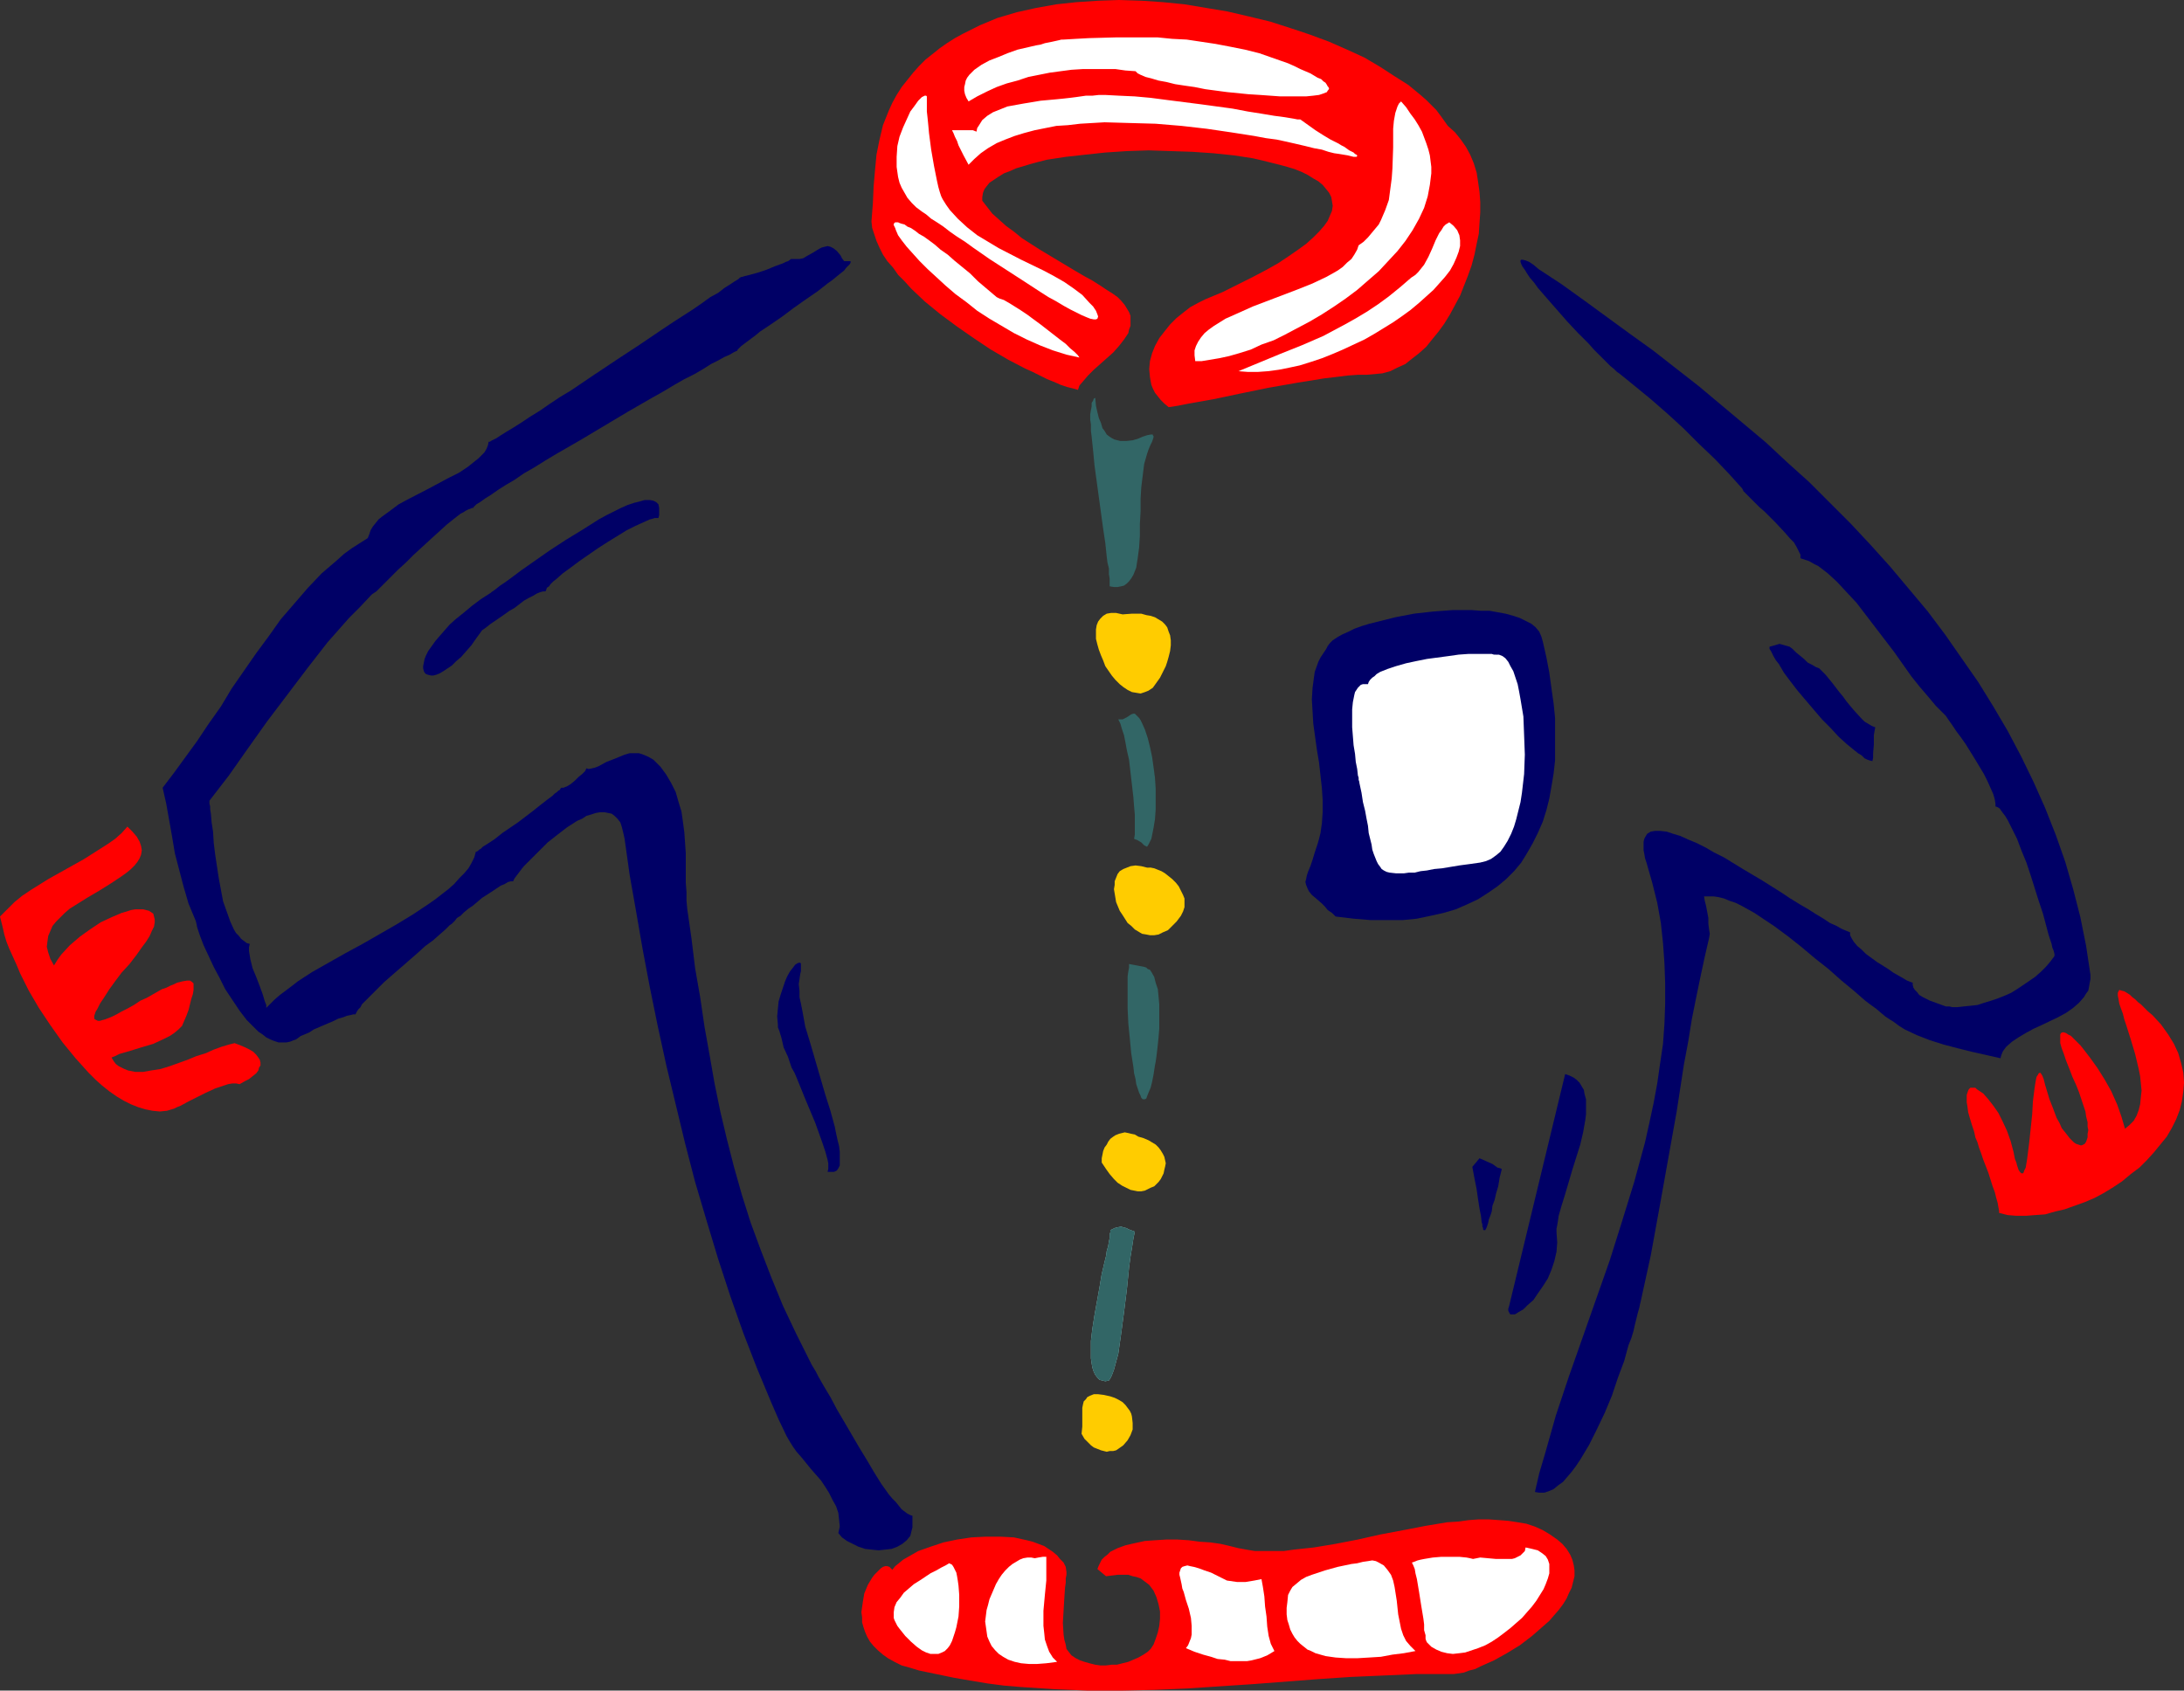 <?xml version="1.0" encoding="UTF-8" standalone="no"?>
<svg
   version="1.0"
   width="129.766mm"
   height="100.467mm"
   id="svg33"
   sodipodi:docname="Jacket 03.wmf"
   xmlns:inkscape="http://www.inkscape.org/namespaces/inkscape"
   xmlns:sodipodi="http://sodipodi.sourceforge.net/DTD/sodipodi-0.dtd"
   xmlns="http://www.w3.org/2000/svg"
   xmlns:svg="http://www.w3.org/2000/svg">
  <rect width="100%" height="100%" fill="#333333" stroke="none"/>
  <sodipodi:namedview
     id="namedview33"
     pagecolor="#ffffff"
     bordercolor="#000000"
     borderopacity="0.25"
     inkscape:showpageshadow="2"
     inkscape:pageopacity="0.0"
     inkscape:pagecheckerboard="0"
     inkscape:deskcolor="#d1d1d1"
     inkscape:document-units="mm" />
  <defs
     id="defs1">
    <pattern
       id="WMFhbasepattern"
       patternUnits="userSpaceOnUse"
       width="6"
       height="6"
       x="0"
       y="0" />
  </defs>
  <path
     style="fill:#ff0000;fill-opacity:1;fill-rule:evenodd;stroke:none"
     d="m 239.976,370.994 -0.485,-0.646 -0.162,-0.969 -0.323,-1.131 -0.162,-1.131 -0.162,-2.585 0.162,-2.747 0.162,-2.747 0.162,-2.424 0.162,-1.131 v -0.969 l 0.162,-0.808 v -0.646 l -0.162,-1.131 -0.485,-0.97 -0.808,-0.808 -0.646,-0.808 -0.97,-0.808 -0.97,-0.646 -0.97,-0.646 -1.293,-0.485 -1.293,-0.485 -1.293,-0.323 -1.454,-0.323 -1.454,-0.323 -3.07,-0.162 h -3.232 l -3.232,0.162 -3.232,0.485 -3.07,0.646 -2.909,0.969 -2.747,0.97 -1.131,0.646 -1.131,0.646 -1.131,0.646 -0.97,0.808 -0.808,0.646 -0.646,0.808 -0.323,-0.323 -0.323,-0.323 -0.485,-0.162 h -0.485 l -0.485,0.162 -0.485,0.323 -0.485,0.485 -0.485,0.485 -0.485,0.485 -0.485,0.646 -0.97,1.616 -0.808,1.939 -0.323,1.939 -0.162,1.131 -0.162,1.131 0.162,1.131 v 1.131 l 0.323,1.131 0.323,0.969 0.485,1.131 0.646,1.131 0.808,0.97 0.97,0.97 1.131,0.969 1.131,0.808 1.454,0.808 1.616,0.808 1.778,0.485 2.101,0.646 3.878,0.808 3.878,0.808 3.717,0.646 3.878,0.646 3.717,0.485 3.878,0.323 7.434,0.485 7.595,0.323 h 7.434 l 7.434,-0.162 7.434,-0.323 14.706,-0.97 14.706,-1.131 7.272,-0.485 7.434,-0.323 7.272,-0.323 h 7.434 0.97 l 1.131,-0.162 1.131,-0.162 1.293,-0.485 1.293,-0.323 1.293,-0.646 2.909,-1.293 2.909,-1.616 2.909,-1.777 2.747,-2.101 2.586,-2.262 1.293,-1.131 0.97,-1.131 1.131,-1.293 0.97,-1.293 0.808,-1.293 0.485,-1.131 0.646,-1.293 0.323,-1.293 0.323,-1.293 v -1.293 l -0.162,-1.131 -0.323,-1.293 -0.485,-1.131 -0.808,-1.293 -0.97,-1.131 -1.131,-0.969 -1.616,-1.131 -1.616,-0.97 -1.778,-0.808 -1.939,-0.646 -1.939,-0.323 -2.101,-0.323 -2.101,-0.162 -2.262,-0.162 h -2.262 l -2.262,0.162 -2.262,0.323 -2.586,0.162 -4.848,0.808 -5.01,0.97 -5.171,0.97 -5.01,1.131 -5.01,0.969 -4.848,0.808 -4.525,0.485 -2.262,0.323 h -2.262 -2.101 -2.101 l -1.939,-0.323 -1.778,-0.323 -1.939,-0.485 -2.101,-0.485 -2.262,-0.323 -2.424,-0.162 -2.424,-0.323 -2.586,-0.162 h -2.424 l -2.586,0.162 -2.262,0.162 -2.262,0.485 -2.101,0.485 -1.778,0.646 -1.616,0.808 -0.646,0.646 -0.646,0.485 -0.646,0.646 -0.323,0.646 -0.323,0.646 -0.323,0.808 1.939,1.616 1.293,-0.162 1.293,-0.162 h 1.293 1.131 l 0.97,0.323 0.808,0.162 0.97,0.323 0.646,0.485 0.646,0.485 0.646,0.485 0.97,1.293 0.646,1.454 0.485,1.616 0.323,1.616 v 1.616 l -0.162,1.616 -0.323,1.454 -0.485,1.454 -0.485,1.293 -0.646,0.969 -0.646,0.646 -0.97,0.646 -1.131,0.646 -1.131,0.485 -1.131,0.485 -1.293,0.323 -1.293,0.323 h -1.131 l -1.293,0.162 h -1.293 l -1.131,-0.162 -1.293,-0.323 -1.131,-0.323 -0.97,-0.323 -0.97,-0.485 -0.97,-0.646 z"
     id="path1" />
  <path
     style="fill:#ff0000;fill-opacity:1;fill-rule:evenodd;stroke:none"
     d="m 31.512,224.762 -1.454,0.97 -1.454,0.808 -1.293,0.646 -1.131,0.646 -0.97,0.485 -0.808,0.323 -0.808,0.323 -0.646,0.162 -0.485,0.162 h -0.485 l -0.323,-0.162 -0.323,-0.162 -0.162,-0.162 v -0.323 -0.323 l 0.162,-0.485 0.162,-0.485 0.323,-0.485 0.646,-1.293 0.97,-1.454 1.131,-1.777 1.293,-1.777 1.454,-1.939 1.778,-1.939 1.616,-2.101 1.131,-1.616 0.97,-1.293 0.808,-1.293 0.485,-1.131 0.485,-0.97 0.162,-0.97 v -0.646 l -0.162,-0.646 -0.162,-0.646 -0.485,-0.323 -0.485,-0.323 -0.646,-0.162 -0.646,-0.162 h -0.808 -0.97 l -0.97,0.162 -0.97,0.323 -1.131,0.323 -2.262,0.969 -2.424,1.131 -2.424,1.616 -2.262,1.616 -2.262,1.939 -1.939,2.101 -0.808,1.131 -0.808,1.293 -0.808,-1.454 -0.485,-1.454 -0.323,-1.293 0.162,-1.293 0.162,-1.131 0.485,-1.131 0.485,-1.131 0.808,-0.97 0.97,-0.97 0.97,-0.969 1.131,-0.97 1.293,-0.808 2.586,-1.616 2.747,-1.616 2.586,-1.616 2.424,-1.616 1.131,-0.808 0.97,-0.808 0.808,-0.808 0.646,-0.808 0.485,-0.808 0.323,-0.808 0.162,-0.97 -0.162,-0.969 -0.323,-0.97 -0.646,-1.131 -0.97,-1.131 -1.131,-1.131 -1.293,1.454 -1.454,1.293 -1.616,1.131 -1.778,1.131 -1.778,1.131 -1.778,1.131 -4.04,2.262 -4.04,2.262 -3.878,2.424 -1.939,1.293 -1.778,1.454 -1.616,1.616 L 0,205.857 l 0.323,1.293 0.323,1.293 0.323,1.454 0.485,1.616 0.646,1.616 0.808,1.777 0.808,1.777 0.808,1.939 1.939,3.878 2.262,3.878 2.586,3.878 2.747,3.878 2.909,3.555 1.454,1.616 1.454,1.616 1.616,1.616 1.454,1.293 1.616,1.293 1.616,1.131 1.616,0.97 1.616,0.808 1.616,0.646 1.616,0.485 1.616,0.323 1.616,0.162 1.616,-0.162 1.616,-0.485 0.646,-0.323 0.808,-0.323 1.778,-0.97 1.939,-0.969 1.939,-0.97 2.101,-0.97 1.939,-0.646 0.97,-0.323 0.97,-0.162 h 0.808 l 0.808,0.162 1.131,-0.646 0.97,-0.485 0.808,-0.646 0.808,-0.646 0.485,-0.646 0.162,-0.646 0.323,-0.485 v -0.646 l -0.162,-0.646 -0.323,-0.485 -0.485,-0.646 -0.646,-0.646 -0.808,-0.485 -0.97,-0.485 -1.131,-0.485 -1.293,-0.485 -1.293,0.323 -1.616,0.485 -1.778,0.646 -1.778,0.808 -2.101,0.646 -1.939,0.808 -4.04,1.454 -2.101,0.646 -2.101,0.323 -1.778,0.323 h -1.778 l -1.616,-0.323 -0.808,-0.323 -0.646,-0.323 -0.646,-0.323 -0.646,-0.485 -0.485,-0.646 -0.485,-0.808 0.808,-0.323 0.97,-0.485 1.131,-0.323 1.131,-0.323 2.586,-0.808 2.747,-0.808 2.424,-1.131 1.293,-0.646 0.97,-0.646 0.97,-0.808 0.808,-0.808 0.485,-1.131 0.485,-1.131 0.485,-1.293 0.323,-1.293 0.323,-1.293 0.323,-0.97 0.162,-0.969 v -0.808 -0.646 l -0.323,-0.323 -0.485,-0.323 h -0.646 l -0.97,0.162 -0.646,0.162 -0.646,0.162 -0.646,0.323 -0.808,0.323 -0.97,0.485 -0.97,0.323 -1.131,0.646 -1.131,0.646 -1.131,0.646 z"
     id="path2" />
  <path
     style="fill:#000066;fill-opacity:1;fill-rule:evenodd;stroke:none"
     d="m 108.272,141.547 0.485,-0.323 0.646,-0.485 0.808,-0.646 0.97,-0.646 2.101,-1.454 1.131,-0.808 1.131,-0.646 2.101,-1.616 1.131,-0.646 0.97,-0.485 0.808,-0.485 0.808,-0.323 0.646,-0.162 h 0.485 l 0.162,-0.323 0.162,-0.485 0.485,-0.323 0.323,-0.485 0.646,-0.646 0.646,-0.485 1.454,-1.293 1.778,-1.293 1.939,-1.454 4.202,-2.908 2.262,-1.454 2.101,-1.293 2.101,-1.293 1.939,-0.97 1.778,-0.808 1.454,-0.646 0.646,-0.162 0.485,-0.162 h 0.485 0.323 l 0.162,-0.646 v -0.646 -0.97 l -0.162,-0.808 -0.485,-0.485 -0.646,-0.323 -0.808,-0.162 h -1.131 l -1.131,0.323 -1.293,0.323 -1.454,0.485 -1.454,0.646 -1.616,0.808 -1.616,0.808 -1.778,0.97 -3.555,2.262 -3.717,2.262 -3.717,2.424 -3.232,2.262 -1.616,1.131 -1.616,1.131 -1.293,0.97 -1.293,0.969 -1.131,0.808 -0.97,0.646 -0.808,0.646 -0.646,0.485 -0.485,0.323 -0.162,0.162 -2.262,1.454 -1.939,1.454 -1.939,1.616 -1.616,1.293 -1.454,1.293 -1.131,1.293 -1.131,1.293 -0.97,1.131 -0.808,1.131 -0.808,1.131 -0.485,0.97 -0.323,0.808 -0.162,0.808 -0.162,0.808 v 0.485 l 0.162,0.646 0.162,0.323 0.323,0.323 0.485,0.162 0.646,0.162 h 0.485 l 0.646,-0.162 0.808,-0.323 0.808,-0.485 0.97,-0.646 0.97,-0.646 0.97,-0.97 1.131,-0.969 1.131,-1.293 1.131,-1.293 1.131,-1.616 z"
     id="path3" />
  <path
     style="fill:#000066;fill-opacity:1;fill-rule:evenodd;stroke:none"
     d="m 82.578,120.864 -1.778,1.131 -1.778,1.131 -1.778,1.293 -1.616,1.454 -3.394,2.908 -3.07,3.232 -3.07,3.555 -3.07,3.555 -2.747,3.878 -2.747,3.716 -5.494,7.918 -2.424,4.04 -2.747,3.878 -2.586,3.878 -2.586,3.555 -2.586,3.555 -2.586,3.393 0.808,3.555 1.293,7.271 0.646,3.878 0.97,3.716 0.97,3.716 1.131,3.878 1.616,3.878 0.162,0.646 0.162,0.808 0.323,0.97 0.323,0.97 0.808,2.101 1.131,2.424 1.131,2.424 1.293,2.424 1.293,2.585 1.616,2.424 1.616,2.424 1.616,2.101 1.778,1.777 0.808,0.808 0.97,0.646 0.808,0.646 0.97,0.485 0.808,0.323 0.97,0.323 h 0.808 0.97 l 0.808,-0.162 0.808,-0.323 0.485,-0.162 0.485,-0.323 0.646,-0.485 0.808,-0.323 1.131,-0.485 0.97,-0.646 2.262,-0.969 2.262,-0.97 0.97,-0.485 1.131,-0.323 0.808,-0.323 0.808,-0.162 0.646,-0.162 h 0.485 l 0.162,-0.323 0.162,-0.323 0.323,-0.485 0.485,-0.485 0.323,-0.646 0.646,-0.646 1.293,-1.293 1.454,-1.454 1.616,-1.616 3.717,-3.232 3.717,-3.232 1.778,-1.616 1.778,-1.293 1.454,-1.293 1.293,-1.131 0.485,-0.485 0.485,-0.485 0.485,-0.323 0.323,-0.323 0.323,-0.323 0.485,-0.646 0.808,-0.485 0.808,-0.808 0.97,-0.808 0.97,-0.646 2.101,-1.777 2.262,-1.454 0.97,-0.646 0.97,-0.646 0.808,-0.323 0.808,-0.485 0.646,-0.162 h 0.485 l 0.162,-0.323 0.162,-0.323 0.485,-0.646 0.485,-0.646 0.485,-0.646 0.646,-0.808 1.616,-1.616 1.778,-1.777 1.939,-1.939 2.262,-1.777 2.101,-1.616 2.262,-1.454 1.131,-0.485 0.97,-0.646 1.131,-0.323 0.97,-0.323 0.97,-0.162 h 0.97 l 0.808,0.162 0.808,0.162 0.646,0.485 0.646,0.646 0.646,0.808 0.323,0.97 0.323,1.293 0.323,1.454 1.131,8.079 1.454,8.241 1.454,8.402 1.616,8.564 1.778,8.725 1.939,8.887 2.101,8.725 2.101,8.725 2.262,8.725 2.586,8.725 2.586,8.564 2.747,8.402 2.909,8.241 3.07,7.918 3.232,7.756 1.616,3.716 1.778,3.716 0.646,1.131 0.808,1.293 0.808,1.131 1.131,1.293 2.101,2.585 2.262,2.585 0.97,1.454 0.808,1.293 0.808,1.616 0.808,1.454 0.485,1.454 0.162,1.454 0.162,1.616 -0.323,1.454 0.808,0.97 1.131,0.808 1.293,0.646 1.293,0.646 1.454,0.485 1.454,0.162 1.616,0.162 1.454,-0.162 1.454,-0.162 1.293,-0.485 1.131,-0.646 0.97,-0.808 0.808,-0.97 0.162,-0.646 0.162,-0.646 0.162,-0.646 v -1.616 -0.97 l -0.485,-0.162 -0.646,-0.323 -0.646,-0.485 -0.646,-0.485 -0.646,-0.808 -0.646,-0.808 -0.808,-0.808 -0.808,-0.969 -1.616,-2.262 -1.616,-2.585 -1.616,-2.747 -1.778,-2.908 -3.394,-5.817 -1.616,-2.747 -1.454,-2.747 -1.454,-2.424 -1.293,-2.262 -0.485,-0.97 -0.485,-0.808 -0.485,-0.808 -0.323,-0.646 -3.232,-6.463 -2.909,-6.14 -2.586,-6.302 -2.424,-6.302 -2.262,-6.14 -1.939,-6.14 -1.778,-6.302 -1.616,-6.302 -1.454,-6.14 -1.293,-6.302 -1.131,-6.463 -1.131,-6.302 -0.97,-6.625 -1.131,-6.463 -0.808,-6.625 -0.97,-6.786 -0.162,-1.777 v -1.939 l -0.162,-2.101 v -2.101 -4.524 l -0.323,-4.686 -0.323,-2.424 -0.323,-2.262 -0.646,-2.101 -0.646,-2.262 -0.97,-1.939 -1.131,-1.939 -1.293,-1.777 -1.616,-1.616 -1.131,-0.646 -1.131,-0.485 -0.97,-0.323 h -1.131 -0.97 l -1.131,0.323 -1.939,0.808 -2.101,0.808 -1.778,0.969 -0.808,0.323 -0.646,0.162 -0.808,0.162 -0.485,-0.162 -0.162,0.323 -0.162,0.323 -0.646,0.646 -0.808,0.646 -0.808,0.808 -0.97,0.808 -0.808,0.485 -0.808,0.323 h -0.323 -0.162 l -0.162,0.162 -0.162,0.323 -0.323,0.162 -0.323,0.323 -0.485,0.323 -0.485,0.485 -1.293,0.97 -1.454,1.131 -1.616,1.293 -3.394,2.585 -3.555,2.424 -1.616,1.293 -1.454,0.969 -1.293,0.808 -0.485,0.485 -0.323,0.162 -0.323,0.323 -0.323,0.162 h -0.162 v 0.162 l -0.323,1.131 -0.646,1.293 -0.646,1.131 -0.97,1.131 -1.131,1.131 -1.131,1.293 -1.293,1.131 -1.454,1.131 -1.454,1.131 -1.616,1.131 -3.394,2.262 -3.717,2.262 -7.595,4.363 -3.878,2.101 -3.717,2.101 -3.717,2.101 -3.232,2.101 -1.454,1.131 -1.293,0.97 -1.293,0.97 -1.131,0.969 -0.97,0.97 -0.97,0.97 v -0.646 l -0.323,-0.808 -0.485,-1.616 -0.646,-1.777 -0.808,-2.101 -0.808,-1.939 -0.485,-1.939 -0.162,-0.97 -0.162,-0.969 v -0.808 l 0.162,-0.808 -0.646,-0.162 -0.646,-0.485 -0.646,-0.485 -0.485,-0.646 -0.646,-0.646 -0.485,-0.808 -0.808,-1.777 -0.808,-2.262 -0.808,-2.262 -0.485,-2.585 -0.485,-2.585 -0.808,-5.332 -0.323,-2.585 -0.162,-2.585 -0.323,-2.101 -0.162,-1.939 -0.162,-0.97 v -0.646 l -0.162,-0.646 v -0.646 l 4.363,-5.655 4.202,-5.979 4.363,-6.14 4.525,-5.979 4.525,-5.979 4.525,-5.817 2.424,-2.747 2.424,-2.747 2.424,-2.424 2.424,-2.585 0.323,-0.323 0.485,-0.323 0.485,-0.323 0.485,-0.485 1.293,-1.293 1.454,-1.454 1.616,-1.616 1.778,-1.616 1.778,-1.777 1.939,-1.777 1.939,-1.777 1.778,-1.616 1.778,-1.616 1.616,-1.293 1.454,-1.131 0.646,-0.323 0.485,-0.323 0.646,-0.323 0.485,-0.162 0.323,-0.162 h 0.323 v -0.162 l 0.162,-0.162 0.162,-0.162 0.323,-0.323 0.808,-0.485 1.131,-0.808 1.293,-0.808 1.616,-1.131 1.778,-1.131 1.939,-1.131 2.101,-1.454 2.262,-1.293 2.586,-1.616 2.424,-1.454 5.333,-3.07 10.827,-6.463 5.333,-3.07 2.586,-1.454 2.424,-1.454 2.262,-1.293 2.262,-1.131 1.939,-1.131 1.778,-1.131 1.616,-0.808 1.454,-0.808 1.131,-0.485 0.808,-0.485 0.323,-0.162 0.323,-0.162 h 0.162 v 0 l 0.162,-0.323 0.323,-0.323 0.485,-0.485 0.646,-0.485 0.646,-0.485 1.939,-1.454 0.97,-0.808 2.424,-1.616 2.586,-1.777 2.586,-1.939 2.747,-1.939 2.586,-1.777 2.262,-1.777 1.131,-0.808 0.97,-0.808 0.808,-0.646 0.808,-0.646 0.485,-0.646 0.485,-0.485 0.323,-0.323 0.162,-0.323 V 58.655 h -0.323 -0.485 -0.646 l -0.485,-0.646 -0.323,-0.646 -0.808,-0.969 -0.808,-0.646 -0.646,-0.323 -0.646,-0.162 -0.646,0.162 -0.646,0.162 -0.646,0.323 -1.293,0.808 -1.454,0.808 -0.808,0.485 -0.808,0.162 h -0.97 -0.97 l -0.162,0.162 -0.485,0.323 -0.485,0.162 -0.646,0.323 -1.778,0.646 -1.939,0.808 -1.939,0.646 -1.778,0.485 -0.646,0.162 -0.646,0.162 -0.485,0.162 h -0.162 -0.162 v 0.162 h -0.162 l -0.323,0.323 -0.808,0.485 -0.97,0.646 -1.293,0.808 -1.454,1.131 -1.778,0.969 -1.778,1.293 -2.101,1.454 -2.262,1.454 -2.262,1.454 -2.424,1.616 -5.01,3.393 -5.171,3.393 -5.333,3.555 -5.01,3.393 -2.424,1.454 -2.424,1.616 -2.101,1.454 -2.101,1.293 -1.939,1.293 -1.778,1.131 -1.616,0.969 -1.293,0.808 -0.97,0.646 -0.97,0.485 -0.323,0.162 -0.162,0.162 h -0.162 -0.162 l -0.162,0.808 -0.323,0.808 -0.485,0.808 -0.646,0.646 -0.646,0.646 -0.808,0.646 -1.616,1.293 -1.939,1.293 -2.262,1.131 -4.525,2.424 -4.686,2.424 -2.101,1.131 -1.939,1.454 -1.778,1.293 -0.808,0.646 -0.646,0.808 -0.646,0.808 -0.485,0.808 -0.323,0.97 z"
     id="path4" />
  <path
     style="fill:#000066;fill-opacity:1;fill-rule:evenodd;stroke:none"
     d="m 179.699,218.783 0.162,-0.646 v -0.485 -0.808 -0.485 l -0.323,-0.162 -0.485,0.162 -0.485,0.323 -0.485,0.646 -0.646,0.808 -0.646,1.131 -0.485,1.131 -0.485,1.454 -0.485,1.454 -0.485,1.616 -0.162,1.616 -0.162,1.777 0.162,1.777 v 0.646 l 0.323,0.808 0.485,1.616 0.485,2.101 0.97,2.101 0.808,2.424 0.646,1.131 0.485,1.131 2.101,5.171 2.101,5.009 0.808,2.262 0.808,2.262 0.646,1.939 0.485,1.777 0.162,0.808 v 0.646 0.646 l -0.162,0.646 h 0.808 0.646 l 0.646,-0.323 0.323,-0.485 0.323,-0.646 v -0.969 -0.97 -1.131 l -0.162,-1.293 -0.323,-1.293 -0.323,-1.454 -0.323,-1.616 -0.97,-3.555 -1.131,-3.555 -2.262,-7.756 -1.131,-3.878 -1.131,-3.716 -0.323,-1.777 -0.323,-1.777 -0.323,-1.616 -0.323,-1.454 v -1.454 l -0.162,-1.454 0.162,-1.131 z"
     id="path5" />
  <path
     style="fill:#99cccc;fill-opacity:1;fill-rule:evenodd;stroke:none"
     d="m 249.025,310.077 0.323,-0.485 0.323,-0.646 0.485,-1.293 0.485,-1.777 0.485,-1.777 0.323,-2.262 0.323,-2.262 0.646,-4.847 0.323,-2.585 0.323,-2.585 0.485,-4.847 0.323,-2.424 0.323,-1.939 0.323,-2.101 0.323,-1.616 -1.293,-0.485 -0.646,-0.323 -0.646,-0.162 -0.485,-0.162 -0.808,0.162 -0.646,0.162 -0.97,0.485 v 0.485 l -0.162,0.485 v 0.808 l -0.162,0.808 -0.162,0.97 -0.323,1.131 -0.162,1.131 -0.323,1.293 -0.646,2.747 -0.485,2.908 -1.131,6.302 -0.485,3.07 -0.323,2.747 v 1.454 1.293 1.131 l 0.162,1.131 0.162,0.969 0.323,0.97 0.323,0.646 0.485,0.646 0.485,0.485 0.646,0.162 0.646,0.162 z"
     id="path6" />
  <path
     style="fill:#326666;fill-opacity:1;fill-rule:evenodd;stroke:none"
     d="m 249.025,310.077 0.323,-0.485 0.323,-0.646 0.485,-1.293 0.485,-1.777 0.485,-1.777 0.323,-2.262 0.323,-2.262 0.646,-4.847 0.323,-2.585 0.323,-2.585 0.485,-4.847 0.323,-2.424 0.323,-1.939 0.323,-2.101 0.323,-1.616 -1.293,-0.485 -0.646,-0.323 -0.646,-0.162 -0.485,-0.162 -0.808,0.162 -0.646,0.162 -0.97,0.485 v 0.485 l -0.162,0.485 v 0.808 l -0.162,0.808 -0.162,0.97 -0.323,1.131 -0.162,1.131 -0.323,1.293 -0.646,2.747 -0.485,2.908 -1.131,6.302 -0.485,3.07 -0.323,2.747 v 1.454 1.293 1.131 l 0.162,1.131 0.162,0.969 0.323,0.97 0.323,0.646 0.485,0.646 0.485,0.485 0.646,0.162 0.646,0.162 z"
     id="path7" />
  <path
     style="fill:#ffcc00;fill-opacity:1;fill-rule:evenodd;stroke:none"
     d="m 255.651,255.301 -0.808,-0.485 -0.808,-0.162 -0.646,-0.162 -0.808,-0.162 -0.646,0.162 -0.646,0.162 -0.808,0.323 -0.485,0.323 -0.646,0.485 -0.485,0.646 -0.323,0.646 -0.485,0.646 -0.323,0.808 -0.162,0.808 -0.162,0.808 v 0.969 l 0.97,1.454 0.808,1.131 0.97,1.131 0.808,0.808 0.97,0.646 0.97,0.485 0.97,0.485 0.808,0.162 0.808,0.162 h 0.808 l 0.808,-0.162 0.646,-0.323 0.646,-0.323 0.808,-0.323 0.485,-0.485 0.485,-0.485 0.485,-0.646 0.323,-0.646 0.323,-0.646 0.162,-0.808 0.162,-0.646 0.162,-0.808 -0.323,-1.454 -0.323,-0.646 -0.485,-0.808 -0.485,-0.646 -0.646,-0.646 -0.808,-0.485 -0.808,-0.485 -1.131,-0.485 z"
     id="path8" />
  <path
     style="fill:#326666;fill-opacity:1;fill-rule:evenodd;stroke:none"
     d="m 256.944,217.167 -3.394,-0.646 v 0.808 l -0.162,0.808 -0.162,1.131 v 1.293 2.747 3.232 l 0.162,3.393 0.323,3.232 0.323,3.393 0.485,3.07 0.162,1.454 0.323,1.293 0.162,1.131 0.323,0.969 0.323,0.97 0.323,0.646 0.162,0.485 0.323,0.323 h 0.485 l 0.323,-0.162 0.162,-0.485 0.323,-0.808 0.485,-1.131 0.323,-1.293 0.323,-1.616 0.323,-2.101 0.162,-0.808 0.162,-1.131 0.162,-1.293 0.162,-1.454 0.162,-1.616 0.162,-1.939 v -3.555 -1.939 l -0.162,-1.777 -0.162,-1.616 -0.485,-1.454 -0.323,-1.293 -0.646,-1.131 -0.323,-0.485 -0.485,-0.162 -0.323,-0.323 z"
     id="path9" />
  <path
     style="fill:#ffcc00;fill-opacity:1;fill-rule:evenodd;stroke:none"
     d="m 249.349,313.632 -1.454,-0.323 -1.293,-0.162 h -0.97 l -0.808,0.323 -0.646,0.323 -0.323,0.485 -0.485,0.485 -0.162,0.646 -0.162,0.808 v 0.808 3.393 l -0.162,1.616 0.646,1.131 0.808,0.808 0.646,0.646 0.646,0.485 0.808,0.323 0.808,0.323 0.646,0.162 0.646,0.162 0.646,-0.162 h 0.808 l 0.646,-0.162 0.485,-0.323 1.131,-0.808 0.97,-1.131 0.646,-1.131 0.485,-1.293 v -1.454 l -0.162,-1.454 -0.162,-0.646 -0.323,-0.646 -0.485,-0.646 -0.485,-0.646 -0.646,-0.646 -0.808,-0.485 -0.97,-0.485 z"
     id="path10" />
  <path
     style="fill:#ffcc00;fill-opacity:1;fill-rule:evenodd;stroke:none"
     d="m 257.59,194.869 -1.293,-0.323 -1.293,-0.162 -1.131,0.162 -0.808,0.323 -0.808,0.323 -0.808,0.485 -0.485,0.646 -0.323,0.808 -0.323,0.808 v 0.808 l -0.162,0.969 0.162,0.97 0.162,0.97 0.162,0.969 0.808,1.939 0.646,0.97 1.131,1.777 0.808,0.646 0.808,0.808 0.808,0.485 0.808,0.485 0.97,0.162 0.808,0.162 h 0.97 l 0.97,-0.162 0.97,-0.485 1.131,-0.485 0.97,-0.969 0.97,-0.97 0.97,-1.293 0.485,-0.97 0.323,-0.97 v -0.969 -0.97 l -0.323,-0.808 -0.485,-0.97 -0.485,-0.97 -0.646,-0.808 -0.808,-0.808 -0.808,-0.646 -0.808,-0.646 -0.808,-0.485 -0.808,-0.323 -0.808,-0.323 -0.808,-0.162 z"
     id="path11" />
  <path
     style="fill:#326666;fill-opacity:1;fill-rule:evenodd;stroke:none"
     d="m 254.681,188.406 0.808,0.323 0.808,0.485 0.646,0.646 0.646,0.323 0.323,-0.485 0.323,-0.646 0.323,-0.646 0.162,-0.808 0.323,-1.616 0.323,-1.939 0.162,-2.262 v -4.686 l -0.162,-2.424 -0.323,-2.424 -0.323,-2.262 -0.485,-2.262 -0.485,-1.939 -0.646,-1.939 -0.646,-1.454 -0.323,-0.646 -0.323,-0.485 -0.485,-0.485 -0.485,-0.485 h -0.323 l -0.485,0.162 -0.97,0.646 -0.97,0.485 h -0.485 -0.485 l 0.485,0.97 0.323,1.131 0.485,1.454 0.323,1.616 0.323,1.777 0.485,2.101 0.485,4.201 0.485,4.201 0.162,2.101 0.162,1.777 v 1.777 1.616 1.131 z"
     id="path12" />
  <path
     style="fill:#ffcc00;fill-opacity:1;fill-rule:evenodd;stroke:none"
     d="m 252.096,137.992 -1.454,-0.323 h -1.131 l -0.97,0.162 -0.808,0.485 -0.646,0.646 -0.485,0.646 -0.323,0.808 -0.162,0.97 v 1.131 0.97 l 0.323,1.293 0.323,1.131 0.485,1.293 0.485,1.131 0.485,1.293 1.454,2.101 0.808,0.97 0.97,0.969 0.808,0.646 0.97,0.646 0.97,0.485 0.97,0.162 0.97,0.162 0.97,-0.323 0.808,-0.323 0.97,-0.646 0.808,-1.131 0.808,-1.131 0.808,-1.616 0.485,-0.97 0.323,-0.969 0.323,-1.131 0.323,-1.293 0.162,-1.293 v -1.131 l -0.162,-1.131 -0.323,-0.808 -0.323,-0.97 -0.485,-0.646 -0.646,-0.646 -0.808,-0.485 -0.808,-0.485 -0.97,-0.323 -0.97,-0.162 -1.131,-0.323 h -2.101 z"
     id="path13" />
  <path
     style="fill:#326666;fill-opacity:1;fill-rule:evenodd;stroke:none"
     d="m 249.187,131.69 0.97,0.162 h 0.808 l 0.808,-0.162 0.646,-0.162 0.646,-0.485 0.485,-0.485 0.485,-0.646 0.485,-0.808 0.323,-0.808 0.323,-0.808 0.162,-1.131 0.162,-0.97 0.323,-2.424 0.162,-2.585 v -2.585 l 0.162,-2.908 v -2.747 l 0.162,-2.747 0.323,-2.585 0.323,-2.585 0.646,-2.262 0.323,-0.969 0.485,-1.131 0.323,-0.646 0.162,-0.485 0.162,-0.485 v -0.323 l -0.162,-0.162 v -0.162 h -0.162 -0.323 l -0.808,0.162 -0.97,0.323 -1.131,0.485 -1.131,0.323 -1.454,0.162 h -1.293 l -0.646,-0.162 -0.646,-0.162 -0.646,-0.323 -0.485,-0.323 -0.646,-0.485 -0.485,-0.808 -0.485,-0.646 -0.323,-1.131 -0.485,-1.131 -0.323,-1.293 -0.323,-1.454 -0.162,-1.777 -0.323,0.162 -0.162,0.485 -0.323,0.485 v 0.808 l -0.162,0.808 -0.162,0.969 v 1.131 l 0.162,1.131 v 1.454 l 0.162,1.293 0.323,3.07 0.323,3.393 0.485,3.555 0.97,7.11 0.485,3.555 0.485,3.232 0.323,3.07 0.162,1.293 0.323,1.293 v 1.293 l 0.162,0.97 v 0.97 z"
     id="path14" />
  <path
     style="fill:#ff0000;fill-opacity:1;fill-rule:evenodd;stroke:none"
     d="m 325.139,28.277 -0.808,-1.131 -0.808,-1.131 -0.97,-1.293 -2.262,-2.262 -1.293,-1.131 -2.747,-2.262 -3.07,-1.939 -3.232,-2.101 -3.555,-2.101 -3.878,-1.777 -4.04,-1.777 -4.363,-1.616 -4.363,-1.454 -4.525,-1.454 -4.686,-1.131 -4.848,-1.131 -4.848,-0.808 L 265.993,0.969 261.145,0.485 256.297,0.162 251.288,0 l -4.686,0.162 -4.848,0.323 -4.525,0.485 -4.525,0.808 -4.363,0.969 -4.363,1.293 -3.878,1.616 -1.939,0.969 -1.939,0.969 -1.778,0.969 -1.778,1.131 -1.616,1.131 -1.616,1.293 -1.616,1.293 -1.454,1.454 -1.293,1.454 -1.293,1.616 -1.293,1.616 -1.131,1.777 -0.97,1.777 -0.808,1.777 -0.646,1.616 -0.646,1.616 -0.808,3.393 -0.646,3.232 -0.323,3.393 -0.323,3.716 -0.162,3.716 -0.162,2.101 -0.162,2.101 0.162,1.454 0.485,1.454 0.485,1.454 0.646,1.454 0.808,1.616 0.97,1.454 1.293,1.454 1.131,1.616 1.454,1.454 1.454,1.616 3.07,2.908 3.555,2.908 3.717,2.747 3.717,2.585 3.878,2.585 3.878,2.262 3.717,1.939 1.778,0.808 1.616,0.808 1.616,0.808 1.616,0.646 1.454,0.646 1.454,0.485 1.293,0.323 1.131,0.323 0.162,-0.485 0.162,-0.485 0.97,-1.131 0.97,-1.131 1.293,-1.293 2.909,-2.585 1.454,-1.293 1.293,-1.454 1.131,-1.454 0.97,-1.454 0.162,-0.808 0.323,-0.808 v -0.646 -0.808 -0.808 l -0.323,-0.808 -0.485,-0.808 -0.485,-0.808 -0.808,-0.969 -0.808,-0.808 -1.131,-0.808 -1.293,-0.808 -1.454,-0.969 -1.778,-1.131 -1.778,-0.969 -1.939,-1.131 -4.04,-2.424 -4.04,-2.424 -4.04,-2.585 -1.778,-1.454 -1.778,-1.293 -1.616,-1.454 -1.454,-1.293 -1.131,-1.454 -1.131,-1.454 V 44.274 l 0.162,-0.969 0.323,-0.808 0.485,-0.646 0.646,-0.808 0.97,-0.646 0.97,-0.646 1.293,-0.808 1.293,-0.485 1.454,-0.646 1.616,-0.485 1.616,-0.485 1.778,-0.485 1.939,-0.485 2.101,-0.323 2.101,-0.323 4.363,-0.485 4.525,-0.485 4.848,-0.323 4.848,-0.162 5.01,0.162 4.848,0.162 4.686,0.323 4.686,0.485 4.202,0.646 2.101,0.485 1.939,0.485 1.939,0.485 1.778,0.485 1.616,0.485 1.616,0.646 1.293,0.646 1.293,0.808 1.131,0.646 0.97,0.808 0.808,0.969 0.646,0.808 0.485,0.969 0.162,0.969 0.162,0.969 -0.162,1.131 -0.485,1.131 -0.485,1.131 -0.808,1.131 -1.131,1.293 -1.293,1.293 -1.616,1.454 -1.778,1.293 -2.101,1.454 -2.424,1.616 -2.586,1.454 -3.07,1.616 -3.232,1.616 -3.555,1.777 -3.878,1.616 -1.616,0.808 -1.778,0.969 -1.454,1.131 -1.616,1.293 -1.454,1.454 -1.293,1.616 -1.131,1.454 -0.97,1.777 -0.646,1.616 -0.485,1.777 -0.162,1.777 0.162,1.777 0.162,0.969 0.162,0.808 0.323,0.808 0.485,0.969 0.646,0.808 0.646,0.808 0.808,0.808 0.97,0.808 2.101,-0.323 2.424,-0.485 2.747,-0.485 2.747,-0.485 3.07,-0.646 3.07,-0.646 6.302,-1.293 6.464,-1.131 3.07,-0.485 2.909,-0.485 2.747,-0.323 2.586,-0.323 2.262,-0.162 h 1.939 l 1.778,-0.162 1.778,-0.162 1.778,-0.485 1.616,-0.808 1.778,-0.808 1.616,-1.293 1.454,-1.131 1.616,-1.454 1.293,-1.616 1.454,-1.777 1.293,-1.777 1.293,-2.101 1.131,-2.101 1.131,-2.101 1.778,-4.524 0.808,-2.262 0.646,-2.424 0.485,-2.424 0.485,-2.262 0.162,-2.424 0.162,-2.424 V 45.405 l -0.162,-2.262 -0.323,-2.262 -0.323,-2.101 -0.646,-2.101 -0.808,-1.939 -0.97,-1.777 -1.131,-1.616 -1.293,-1.616 z"
     id="path15" />
  <path
     style="fill:#000066;fill-opacity:1;fill-rule:evenodd;stroke:none"
     d="m 297.828,145.748 -0.646,0.969 -0.646,0.97 -0.485,0.97 -0.808,2.262 -0.162,1.131 -0.323,2.424 -0.162,2.585 0.162,2.747 0.162,2.747 0.808,5.817 0.485,2.908 0.323,2.908 0.162,1.454 0.162,1.454 0.162,2.585 v 2.747 l -0.162,2.424 -0.323,2.262 -0.323,1.293 -0.323,1.131 -0.646,1.939 -0.485,1.616 -0.485,1.454 -0.485,1.131 -0.323,0.97 -0.162,0.808 -0.162,0.646 0.162,0.646 0.323,0.808 0.323,0.646 0.646,0.808 0.97,0.808 1.293,1.131 0.646,0.646 0.646,0.808 0.97,0.646 0.808,0.808 4.04,0.485 3.878,0.323 h 3.555 3.555 l 3.232,-0.323 3.07,-0.646 2.909,-0.646 2.747,-0.808 2.586,-1.131 2.424,-1.131 2.262,-1.454 2.101,-1.454 1.939,-1.616 1.778,-1.777 1.616,-1.939 1.293,-2.101 1.293,-2.262 1.131,-2.262 1.131,-2.585 0.808,-2.585 0.646,-2.585 0.485,-2.747 0.485,-2.908 0.323,-2.908 v -3.07 -3.232 -3.232 l -0.323,-3.232 -0.485,-3.393 -0.485,-3.555 -0.646,-3.393 -0.808,-3.555 -0.323,-1.131 -0.485,-1.131 -0.808,-0.97 -0.97,-0.808 -1.293,-0.646 -1.293,-0.646 -1.454,-0.485 -1.778,-0.485 -1.778,-0.323 -1.778,-0.323 h -1.939 l -2.101,-0.162 h -4.202 l -4.363,0.323 -4.363,0.485 -4.202,0.808 -1.939,0.485 -1.939,0.485 -1.939,0.485 -1.616,0.485 -1.778,0.646 -1.293,0.646 -1.454,0.646 -1.131,0.646 -0.97,0.646 -0.646,0.646 -0.485,0.646 z"
     id="path16" />
  <path
     style="fill:#000066;fill-opacity:1;fill-rule:evenodd;stroke:none"
     d="m 332.249,260.148 -1.616,1.939 0.485,2.585 0.485,2.424 0.323,2.262 0.323,2.101 0.323,1.616 0.162,1.454 0.162,0.485 v 0.485 l 0.162,0.323 v 0.323 l 0.162,0.162 h 0.162 0.162 l 0.162,-0.323 0.162,-0.323 0.162,-0.485 0.162,-0.485 0.162,-0.808 0.323,-0.808 0.323,-0.97 0.162,-1.293 0.485,-1.293 0.323,-1.454 0.485,-1.616 0.323,-1.939 0.485,-1.939 -0.323,-0.162 -0.646,-0.162 -1.131,-0.808 -1.454,-0.646 z"
     id="path17" />
  <path
     style="fill:#000066;fill-opacity:1;fill-rule:evenodd;stroke:none"
     d="m 351.48,241.243 -12.605,52.191 -0.162,0.485 v 0.485 l 0.162,0.323 0.162,0.323 0.162,0.162 h 0.323 0.323 0.323 l 0.323,-0.162 0.485,-0.323 1.131,-0.646 0.97,-0.97 1.293,-1.131 0.97,-1.454 1.131,-1.616 1.131,-1.777 0.808,-1.939 0.646,-1.939 0.485,-2.101 0.162,-2.101 -0.162,-2.262 v -0.808 l 0.162,-0.808 0.162,-0.97 0.162,-1.131 0.646,-2.262 0.808,-2.585 0.808,-2.747 0.808,-2.747 1.778,-5.655 0.646,-2.747 0.485,-2.747 0.162,-1.293 v -1.131 -1.131 -1.131 l -0.323,-1.131 -0.162,-0.97 -0.485,-0.808 -0.485,-0.808 -0.646,-0.646 -0.646,-0.485 -0.97,-0.485 z"
     id="path18" />
  <path
     style="fill:#000066;fill-opacity:1;fill-rule:evenodd;stroke:none"
     d="m 383.8,210.704 0.162,-0.97 -0.162,-0.97 -0.162,-1.293 v -1.293 l -0.485,-2.585 -0.323,-1.293 -0.162,-0.97 h 0.97 1.131 l 1.131,0.162 1.293,0.323 1.131,0.485 1.454,0.485 1.293,0.646 1.454,0.808 1.454,0.808 1.454,0.969 2.909,1.939 3.07,2.262 3.07,2.424 3.07,2.585 3.07,2.424 2.909,2.585 2.747,2.262 2.586,2.262 1.293,0.97 1.131,0.808 1.131,0.97 0.97,0.808 0.97,0.646 0.808,0.485 1.293,0.97 1.293,0.808 2.747,1.293 2.909,1.131 3.07,0.97 3.07,0.808 3.232,0.808 6.464,1.454 0.162,-0.646 0.323,-0.808 0.323,-0.485 0.485,-0.646 1.293,-1.131 1.454,-0.97 1.616,-0.969 1.778,-0.97 1.778,-0.808 3.717,-1.777 1.778,-0.969 1.616,-1.131 1.293,-1.131 1.131,-1.293 0.485,-0.808 0.485,-0.646 0.162,-0.808 0.162,-0.97 0.162,-0.808 v -0.97 l -0.97,-6.463 -1.293,-6.463 -1.616,-6.302 -1.778,-6.14 -2.101,-5.979 -2.424,-6.14 -2.586,-5.817 -2.747,-5.655 -3.07,-5.817 -3.232,-5.494 -3.394,-5.494 -3.717,-5.332 -3.717,-5.332 -3.878,-5.171 -4.202,-5.009 -4.202,-5.009 -4.363,-4.847 -4.525,-4.847 -4.686,-4.686 -4.686,-4.686 -4.848,-4.363 -4.848,-4.524 -5.01,-4.201 -5.01,-4.201 -5.01,-4.201 -5.171,-4.04 -5.171,-4.04 -5.171,-3.716 -10.181,-7.433 -5.171,-3.716 -5.171,-3.393 -1.131,-0.969 -0.97,-0.646 -0.808,-0.323 -0.646,-0.162 h -0.323 l -0.162,0.162 v 0.323 l 0.162,0.485 0.323,0.646 0.485,0.646 0.485,0.808 0.646,0.969 0.97,1.131 0.808,1.131 2.101,2.424 2.262,2.585 2.262,2.585 2.424,2.585 2.424,2.424 1.131,1.293 0.97,0.969 0.97,0.969 0.97,0.969 0.808,0.808 0.808,0.646 0.646,0.646 0.485,0.323 1.616,1.293 1.778,1.454 3.555,2.908 3.717,3.232 3.717,3.393 3.555,3.555 3.555,3.393 3.232,3.393 1.454,1.616 1.454,1.616 0.323,0.646 0.646,0.646 0.808,0.808 0.97,0.969 1.131,1.131 1.131,0.97 2.424,2.424 2.262,2.424 0.97,1.131 0.97,0.97 0.646,1.131 0.485,0.97 0.323,0.646 v 0.808 l 0.97,0.323 0.97,0.323 1.131,0.646 0.97,0.485 2.101,1.616 2.101,1.939 2.101,2.262 2.262,2.424 2.101,2.747 2.101,2.747 4.202,5.494 1.939,2.747 1.939,2.747 1.939,2.424 1.939,2.262 1.616,1.939 0.808,0.808 0.808,0.808 0.646,0.646 0.646,0.969 0.808,1.131 0.97,1.454 0.97,1.293 1.131,1.616 2.101,3.393 1.939,3.232 0.808,1.616 0.646,1.454 0.646,1.454 0.323,1.131 0.162,0.97 v 0.646 l 0.485,0.162 0.485,0.323 0.323,0.485 0.485,0.646 0.485,0.646 0.485,0.808 0.485,0.97 0.485,0.97 1.131,2.262 0.97,2.585 1.131,2.747 0.97,2.908 1.778,5.655 0.97,2.908 0.646,2.424 0.646,2.424 0.323,0.97 0.323,0.97 0.162,0.808 0.323,0.808 0.162,0.646 v 0.485 l -0.97,1.293 -0.97,1.131 -1.131,1.131 -1.293,1.131 -2.586,1.777 -1.454,0.969 -1.293,0.808 -1.454,0.646 -1.616,0.646 -1.454,0.485 -1.616,0.485 -1.454,0.485 -1.454,0.162 -1.616,0.162 -1.454,0.162 h -0.485 -0.646 l -0.646,-0.162 h -0.808 l -1.778,-0.646 -1.778,-0.646 -1.616,-0.808 -0.808,-0.485 -0.485,-0.646 -0.485,-0.485 -0.323,-0.485 -0.162,-0.646 v -0.485 l -0.485,-0.162 -0.808,-0.323 -0.808,-0.485 -1.131,-0.646 -1.131,-0.646 -1.131,-0.808 -2.586,-1.616 -2.424,-1.777 -0.97,-0.97 -0.97,-0.808 -0.808,-0.97 -0.485,-0.808 -0.323,-0.646 v -0.646 l -0.808,-0.323 -1.131,-0.485 -1.131,-0.646 -1.454,-0.646 -1.454,-0.97 -1.616,-0.97 -1.778,-1.131 -1.939,-1.131 -2.101,-1.293 -1.939,-1.293 -4.363,-2.747 -4.363,-2.585 -4.202,-2.585 -2.262,-1.131 -1.939,-1.131 -1.939,-0.97 -1.939,-0.808 -1.778,-0.808 -1.616,-0.485 -1.454,-0.485 -1.454,-0.162 h -1.131 l -0.97,0.162 -0.808,0.485 -0.485,0.808 -0.162,0.323 -0.162,0.646 v 0.485 0.808 0.646 l 0.162,0.808 0.162,0.969 0.323,0.97 1.293,4.524 1.131,4.524 0.808,4.524 0.485,4.524 0.323,4.524 0.162,4.524 v 4.524 l -0.162,4.524 -0.323,4.524 -0.646,4.363 -0.646,4.524 -0.808,4.363 -0.97,4.524 -0.97,4.363 -2.424,8.887 -2.747,8.887 -2.747,8.725 -3.07,8.725 -6.141,17.451 -2.909,8.725 -2.424,8.564 -1.293,4.363 -0.97,4.201 0.97,0.162 h 1.131 l 0.97,-0.323 1.131,-0.485 0.97,-0.808 1.131,-0.808 0.97,-1.131 0.97,-1.131 0.97,-1.293 0.97,-1.454 0.97,-1.616 0.97,-1.616 1.778,-3.555 1.778,-3.716 1.616,-3.878 1.293,-3.878 1.454,-3.878 0.97,-3.555 0.646,-1.616 0.485,-1.616 0.323,-1.454 0.323,-1.293 0.323,-1.293 0.323,-1.131 0.162,-0.808 0.162,-0.646 1.131,-5.171 1.131,-5.171 1.939,-10.664 1.939,-10.826 1.939,-10.826 1.616,-10.503 0.97,-5.171 0.808,-5.009 0.97,-4.847 0.97,-4.686 0.97,-4.524 z"
     id="path19" />
  <path
     style="fill:#000066;fill-opacity:1;fill-rule:evenodd;stroke:none"
     d="m 408.524,150.11 -0.808,-0.323 -0.808,-0.485 -0.97,-0.485 -0.808,-0.808 -1.778,-1.454 -0.808,-0.808 -0.646,-0.485 -2.262,-0.646 -2.262,0.646 v 0.485 l 0.323,0.485 0.323,0.646 0.323,0.646 0.485,0.808 0.646,0.808 1.131,1.939 1.454,1.939 1.616,2.101 1.778,2.101 3.717,4.363 1.939,1.939 1.778,1.939 1.778,1.616 1.778,1.454 0.808,0.646 0.808,0.485 0.646,0.646 0.646,0.323 0.485,0.162 0.646,0.162 0.162,-0.808 v -0.97 l 0.162,-1.939 v -2.101 l 0.162,-0.969 0.162,-0.808 -0.808,-0.323 -0.808,-0.485 -0.808,-0.485 -0.808,-0.808 -1.616,-1.777 -1.616,-1.939 -0.808,-1.131 -0.808,-0.97 -1.616,-2.101 -1.454,-1.777 -0.808,-0.808 z"
     id="path20" />
  <path
     style="fill:#ff0000;fill-opacity:1;fill-rule:evenodd;stroke:none"
     d="m 477.204,253.523 -0.808,-2.747 -0.97,-2.747 -1.293,-2.908 -1.454,-2.585 -1.616,-2.585 -1.616,-2.262 -1.616,-2.101 -0.646,-0.808 -0.808,-0.808 -0.646,-0.646 -0.646,-0.646 -0.646,-0.323 -0.485,-0.323 -0.485,-0.162 h -0.323 l -0.323,0.162 -0.162,0.323 v 0.485 0.646 0.808 l 0.323,1.131 0.485,1.293 0.485,1.454 0.646,1.616 0.808,2.101 0.808,1.777 0.646,1.616 0.485,1.454 0.485,1.454 0.485,1.454 0.162,1.131 0.323,1.293 v 0.97 l 0.162,0.808 -0.162,0.808 v 0.808 l -0.162,0.485 -0.162,0.485 -0.323,0.485 -0.323,0.162 -0.323,0.162 h -0.323 l -0.485,-0.162 -0.485,-0.162 -0.485,-0.323 -0.485,-0.485 -0.485,-0.485 -0.485,-0.646 -0.646,-0.808 -0.646,-0.808 -0.485,-1.131 -0.646,-1.131 -0.485,-1.293 -0.485,-1.293 -0.646,-1.616 -0.485,-1.616 -0.485,-1.616 -0.162,-0.646 -0.162,-0.646 -0.323,-0.808 -0.323,-0.485 -0.162,-0.162 -0.323,0.162 -0.162,0.323 -0.323,0.485 -0.162,0.808 -0.162,0.97 -0.162,1.131 -0.162,1.293 -0.162,1.293 -0.162,2.908 -0.323,3.07 -0.323,3.07 -0.162,1.293 -0.162,1.293 -0.162,1.293 -0.162,0.97 -0.162,0.969 -0.323,0.646 -0.162,0.485 -0.162,0.162 h -0.323 l -0.323,-0.323 -0.323,-0.485 -0.323,-0.97 -0.162,-0.646 -0.323,-0.808 -0.162,-0.808 -0.162,-0.808 -0.646,-2.424 -0.808,-2.262 -0.97,-2.101 -0.97,-1.939 -1.131,-1.616 -1.131,-1.454 -1.131,-1.293 -0.485,-0.323 -0.485,-0.323 -0.485,-0.323 -0.323,-0.323 h -0.485 -0.323 -0.323 l -0.323,0.323 -0.162,0.323 -0.162,0.485 -0.162,0.485 v 0.808 0.808 l 0.162,0.969 0.162,1.293 0.323,1.131 0.485,1.616 0.485,1.454 0.162,0.646 0.162,0.808 0.485,1.131 0.323,1.131 0.485,1.293 0.485,1.454 1.131,2.908 0.97,3.07 0.485,1.293 0.323,1.293 0.323,1.131 0.162,0.97 0.162,0.808 v 0.485 l 1.939,0.485 1.939,0.162 h 2.101 l 2.101,-0.162 2.262,-0.162 2.262,-0.646 2.101,-0.485 2.262,-0.808 2.262,-0.808 2.262,-0.97 2.101,-1.131 2.101,-1.293 1.939,-1.293 1.939,-1.616 1.939,-1.454 1.616,-1.616 1.616,-1.777 1.454,-1.777 1.454,-1.777 1.131,-1.939 0.97,-1.939 0.808,-2.101 0.485,-1.939 0.323,-2.262 0.162,-1.939 -0.162,-2.262 -0.485,-2.101 -0.646,-2.262 -0.97,-2.101 -1.293,-2.101 -1.616,-2.262 -1.939,-2.101 -0.97,-0.808 -0.808,-0.808 -0.808,-0.808 -0.646,-0.485 -0.646,-0.646 -0.646,-0.485 -0.485,-0.485 -0.485,-0.323 -0.808,-0.485 -0.646,-0.162 -0.485,-0.162 -0.162,0.323 -0.162,0.323 v 0.646 l 0.162,0.808 0.162,0.97 0.323,0.97 0.485,1.293 0.323,1.293 0.485,1.454 0.97,3.07 0.97,3.232 0.808,3.393 0.323,1.616 0.162,1.616 0.162,1.616 -0.162,1.454 -0.162,1.616 -0.323,1.293 -0.485,1.293 -0.646,1.131 -0.97,0.97 z"
     id="path21" />
  <path
     style="fill:#ffffff;fill-opacity:1;fill-rule:evenodd;stroke:none"
     d="m 330.795,350.15 1.616,-0.323 1.778,0.162 1.778,0.162 h 1.778 1.778 l 0.646,-0.162 0.646,-0.323 0.646,-0.323 0.485,-0.485 0.485,-0.485 0.162,-0.808 1.454,0.323 1.293,0.323 0.97,0.646 0.808,0.646 0.485,0.808 0.323,0.97 v 0.97 1.131 l -0.323,1.131 -0.485,1.293 -0.485,1.131 -0.808,1.293 -0.808,1.293 -0.97,1.293 -1.131,1.293 -1.131,1.293 -2.586,2.262 -1.454,1.131 -1.293,0.97 -1.454,0.969 -1.454,0.808 -1.616,0.646 -1.454,0.485 -1.454,0.485 -1.293,0.162 -1.454,0.162 -1.293,-0.162 -1.293,-0.323 -1.131,-0.485 -1.131,-0.646 -0.97,-0.969 -0.162,-0.323 -0.162,-0.485 v -0.808 l -0.323,-1.131 v -1.293 l -0.162,-1.293 -0.485,-2.908 -0.485,-3.07 -0.485,-2.908 -0.323,-1.293 -0.162,-0.97 -0.323,-0.808 -0.323,-0.646 0.485,-0.162 0.808,-0.323 0.646,-0.162 0.808,-0.162 1.939,-0.323 1.939,-0.162 h 2.101 1.939 l 1.616,0.162 0.808,0.162 z"
     id="path22" />
  <path
     style="fill:#ffffff;fill-opacity:1;fill-rule:evenodd;stroke:none"
     d="m 308.171,350.473 0.808,0.162 0.646,0.323 1.131,0.646 0.808,0.969 0.808,1.131 0.485,1.293 0.323,1.454 0.485,3.07 0.323,3.07 0.323,1.616 0.323,1.616 0.485,1.454 0.646,1.293 0.97,1.131 1.131,1.131 -2.586,0.485 -2.586,0.323 -2.586,0.485 -2.586,0.162 -2.747,0.162 h -2.424 l -2.424,-0.162 -2.262,-0.323 -2.262,-0.646 -0.97,-0.485 -0.808,-0.323 -0.808,-0.646 -0.808,-0.646 -0.646,-0.646 -0.646,-0.808 -0.485,-0.808 -0.485,-0.969 -0.323,-1.131 -0.323,-0.97 -0.162,-1.293 v -1.454 l 0.162,-1.293 0.162,-1.616 0.485,-0.97 0.485,-0.808 0.97,-0.808 0.97,-0.808 1.131,-0.646 1.293,-0.485 1.454,-0.485 1.454,-0.485 2.909,-0.808 3.07,-0.646 1.293,-0.162 1.293,-0.323 1.131,-0.162 z"
     id="path23" />
  <path
     style="fill:#ffffff;fill-opacity:1;fill-rule:evenodd;stroke:none"
     d="m 275.528,354.997 1.131,0.162 1.131,0.162 h 0.97 0.97 l 1.939,-0.323 1.616,-0.323 0.323,1.777 0.323,2.101 0.162,2.262 0.323,2.262 0.162,2.262 0.323,2.101 0.485,1.777 0.808,1.616 -1.616,0.97 -1.616,0.646 -1.939,0.485 -0.97,0.162 h -1.131 -1.293 -1.293 l -1.293,-0.323 -1.616,-0.162 -1.454,-0.485 -1.778,-0.485 -1.939,-0.646 -1.939,-0.808 0.485,-0.646 0.323,-0.808 0.323,-0.808 0.162,-0.808 v -0.97 -0.97 l -0.162,-1.777 -0.485,-2.101 -0.646,-1.939 -0.485,-1.777 -0.323,-0.808 -0.162,-0.97 -0.323,-1.454 -0.162,-0.646 v -0.485 l 0.162,-0.485 0.162,-0.485 0.323,-0.323 0.485,-0.162 0.646,-0.162 0.646,0.162 0.808,0.162 1.131,0.323 1.293,0.485 1.454,0.485 1.616,0.808 z"
     id="path24" />
  <path
     style="fill:#ffffff;fill-opacity:1;fill-rule:evenodd;stroke:none"
     d="m 231.573,349.827 0.808,0.162 0.808,-0.162 0.97,-0.162 h 0.808 v 1.131 1.293 1.454 1.454 l -0.323,3.232 -0.323,3.555 v 1.616 1.777 l 0.162,1.454 0.162,1.616 0.485,1.454 0.485,1.293 0.808,1.293 0.97,0.969 -2.424,0.323 -2.101,0.162 h -1.778 l -1.778,-0.162 -1.454,-0.323 -1.454,-0.485 -1.131,-0.646 -0.97,-0.646 -0.808,-0.808 -0.808,-0.97 -0.485,-0.97 -0.485,-1.131 -0.162,-1.131 -0.162,-1.131 -0.162,-1.131 0.323,-2.585 0.323,-1.131 0.323,-1.293 0.485,-1.131 0.97,-2.262 0.646,-1.131 0.646,-0.97 0.808,-0.969 0.808,-0.808 0.808,-0.646 0.808,-0.485 0.808,-0.485 0.808,-0.323 0.97,-0.162 z"
     id="path25" />
  <path
     style="fill:#ffffff;fill-opacity:1;fill-rule:evenodd;stroke:none"
     d="m 213.15,351.119 0.323,0.162 0.323,0.162 0.323,0.485 0.323,0.646 0.323,0.646 0.162,0.808 0.162,0.97 0.162,1.131 0.162,2.101 v 2.585 l -0.162,2.262 -0.485,2.424 -0.323,1.131 -0.323,0.969 -0.323,0.97 -0.485,0.97 -0.485,0.646 -0.646,0.646 -0.646,0.323 -0.808,0.323 h -0.808 -0.97 l -0.97,-0.323 -0.97,-0.485 -1.131,-0.808 -1.293,-1.131 -1.293,-1.293 -1.293,-1.616 -0.485,-0.646 -0.323,-0.646 -0.323,-0.646 -0.162,-0.485 v -1.293 l 0.162,-1.131 0.485,-1.131 0.808,-0.97 0.808,-1.131 1.131,-0.969 1.131,-0.97 1.293,-0.808 2.424,-1.616 1.293,-0.646 1.131,-0.646 0.97,-0.485 z"
     id="path26" />
  <path
     style="fill:#ffffff;fill-opacity:1;fill-rule:evenodd;stroke:none"
     d="m 335.966,147.04 h 0.646 l 0.808,0.323 0.646,0.485 0.646,0.808 0.485,0.969 0.646,1.131 0.485,1.454 0.485,1.454 0.323,1.616 0.323,1.777 0.323,1.939 0.323,1.939 0.162,4.201 0.162,4.363 -0.162,4.363 -0.485,4.201 -0.323,2.101 -0.485,1.939 -0.485,1.939 -0.485,1.616 -0.646,1.616 -0.808,1.616 -0.808,1.293 -0.808,1.131 -0.97,0.808 -1.131,0.808 -1.131,0.485 -1.293,0.323 -2.262,0.323 -2.424,0.323 -1.939,0.323 -1.939,0.323 -1.778,0.162 -1.616,0.323 -1.454,0.162 -1.293,0.323 h -1.293 l -1.131,0.162 h -0.97 -0.808 l -1.454,-0.162 -0.646,-0.162 -0.646,-0.323 -0.485,-0.323 -0.323,-0.485 -0.485,-0.646 -0.323,-0.646 -0.323,-0.808 -0.323,-0.808 -0.323,-0.97 -0.162,-1.131 -0.323,-1.293 -0.323,-1.293 -0.162,-1.616 -0.323,-1.616 -0.323,-1.777 -0.485,-1.939 -0.323,-2.101 -0.485,-2.262 v -0.162 l -0.162,-0.485 v -0.485 l -0.162,-0.485 -0.162,-1.454 -0.323,-1.616 -0.162,-1.777 -0.323,-1.939 -0.323,-4.04 v -2.101 -1.939 l 0.162,-1.616 0.323,-1.616 0.162,-0.646 0.323,-0.485 0.323,-0.485 0.323,-0.323 0.323,-0.323 0.485,-0.162 h 0.485 0.646 l 0.162,-0.485 0.323,-0.485 0.485,-0.485 0.485,-0.323 0.485,-0.485 0.808,-0.485 1.616,-0.646 1.939,-0.646 2.262,-0.646 2.262,-0.485 2.424,-0.485 4.848,-0.646 2.262,-0.323 2.262,-0.162 h 1.939 1.778 0.646 0.808 l 0.485,0.162 z"
     id="path27" />
  <path
     style="fill:#ffffff;fill-opacity:1;fill-rule:evenodd;stroke:none"
     d="m 223.816,66.734 0.646,0.323 0.97,0.323 1.131,0.646 1.293,0.808 1.293,0.808 1.454,0.969 3.07,2.262 2.909,2.262 1.454,1.131 1.293,0.969 0.97,0.969 0.97,0.808 0.808,0.808 0.323,0.485 -2.909,-0.646 -3.07,-0.969 -2.909,-1.131 -2.909,-1.293 -2.909,-1.454 -2.747,-1.616 -2.747,-1.616 -2.747,-1.777 -2.424,-1.939 -2.424,-1.777 -2.262,-1.939 -2.101,-1.939 -1.939,-1.777 -1.778,-1.777 -1.454,-1.616 -1.454,-1.616 -1.131,-1.454 -0.808,-1.131 -0.485,-1.131 -0.162,-0.485 -0.162,-0.323 -0.162,-0.323 v -0.323 l 0.162,-0.162 0.162,-0.162 h 0.323 0.323 l 0.323,0.162 0.485,0.162 0.646,0.162 0.646,0.485 0.808,0.323 0.97,0.646 0.808,0.646 1.131,0.646 1.131,0.808 1.293,0.969 1.293,1.131 1.616,1.131 1.454,1.293 1.778,1.454 1.778,1.454 1.778,1.777 2.101,1.777 z"
     id="path28" />
  <path
     style="fill:#ffffff;fill-opacity:1;fill-rule:evenodd;stroke:none"
     d="m 211.696,44.758 0.808,1.293 0.808,1.131 1.778,1.939 2.101,1.939 2.262,1.777 2.424,1.454 2.424,1.454 5.01,2.585 5.01,2.424 2.424,1.293 2.262,1.293 2.101,1.454 1.939,1.454 1.616,1.777 0.808,0.808 0.646,0.969 0.323,0.808 0.162,0.485 -0.162,0.485 -0.323,0.162 h -0.485 l -0.808,-0.162 -0.808,-0.323 -1.131,-0.485 -1.293,-0.646 -1.293,-0.646 -1.454,-0.808 -1.616,-0.969 -1.778,-0.969 -1.778,-1.131 -3.717,-2.424 -7.757,-5.009 -3.717,-2.585 -1.778,-1.293 -1.778,-1.131 -1.616,-1.131 -1.454,-1.131 -1.454,-0.969 -1.293,-0.808 -1.131,-0.969 -0.97,-0.646 -0.646,-0.485 -0.646,-0.485 -0.97,-0.969 -0.97,-1.131 -0.646,-1.131 -0.646,-1.131 -0.485,-1.131 -0.323,-1.293 -0.162,-1.131 -0.162,-1.131 v -2.262 l 0.162,-2.424 0.485,-2.101 0.808,-2.101 0.808,-1.777 0.808,-1.777 0.97,-1.293 0.808,-1.131 0.485,-0.485 0.323,-0.323 0.323,-0.162 0.323,-0.162 h 0.162 0.162 l 0.162,0.162 v 0.323 1.777 1.293 l 0.162,1.454 0.162,1.616 0.162,1.777 0.485,3.716 0.646,3.716 0.323,1.616 0.323,1.616 0.323,1.454 0.323,1.131 0.323,0.969 z"
     id="path29" />
  <path
     style="fill:#ffffff;fill-opacity:1;fill-rule:evenodd;stroke:none"
     d="m 242.723,21.652 1.131,-0.162 h 1.454 l 1.454,-0.162 h 1.454 l 3.07,0.162 3.555,0.162 3.555,0.323 3.717,0.485 7.595,0.969 3.555,0.485 3.555,0.485 3.394,0.646 3.07,0.485 2.909,0.485 1.293,0.162 1.131,0.162 0.97,0.162 0.97,0.162 0.808,0.162 h 0.646 l 3.394,2.424 1.778,1.131 1.616,0.969 1.616,0.808 0.808,0.485 0.646,0.323 1.131,0.808 0.97,0.485 0.323,0.323 0.323,0.162 0.162,0.162 v 0.162 0 l -0.162,0.162 h -0.646 l -0.646,-0.162 -0.646,-0.162 -0.97,-0.162 -0.97,-0.162 -1.131,-0.162 -1.293,-0.323 -1.454,-0.485 -1.778,-0.323 -1.939,-0.485 -2.101,-0.485 -2.101,-0.485 -2.262,-0.485 -2.424,-0.323 -2.586,-0.485 -5.171,-0.808 -5.494,-0.808 -5.656,-0.646 -5.818,-0.485 -5.818,-0.162 -5.656,-0.162 -2.747,0.162 -2.747,0.162 -2.747,0.323 -2.586,0.162 -2.424,0.485 -2.424,0.485 -2.424,0.646 -2.101,0.646 -2.101,0.808 -1.939,0.808 -1.939,1.131 -1.616,1.131 -1.454,1.293 -1.293,1.293 -1.131,-2.101 -1.131,-2.262 -0.323,-0.969 -0.485,-0.969 -0.323,-0.808 -0.323,-0.646 h 0.323 0.646 0.646 0.646 1.616 0.808 l 0.808,0.323 0.162,-0.808 0.323,-0.485 0.808,-1.293 1.131,-0.969 1.293,-0.808 1.616,-0.646 1.616,-0.646 1.778,-0.323 1.778,-0.323 3.878,-0.646 1.778,-0.162 1.778,-0.162 1.616,-0.162 1.454,-0.162 1.293,-0.162 z"
     id="path30" />
  <path
     style="fill:#ffffff;fill-opacity:1;fill-rule:evenodd;stroke:none"
     d="m 238.845,8.887 2.747,-0.162 2.909,-0.162 5.979,-0.162 h 6.302 3.232 l 3.232,0.323 3.232,0.162 3.232,0.485 3.232,0.485 3.394,0.646 3.232,0.646 3.232,0.808 3.232,1.131 3.232,1.131 1.454,0.646 1.293,0.646 1.131,0.485 1.131,0.485 0.808,0.485 0.808,0.485 0.808,0.323 0.485,0.485 0.485,0.323 0.323,0.485 0.162,0.323 0.162,0.162 0.162,0.323 -0.162,0.323 -0.162,0.162 -0.162,0.323 -0.808,0.323 -0.97,0.323 -1.293,0.162 -1.616,0.162 h -1.778 -1.939 -2.101 l -2.262,-0.162 -2.262,-0.162 -2.586,-0.162 -4.848,-0.485 -4.848,-0.646 -2.424,-0.485 -2.262,-0.323 -2.101,-0.323 -1.939,-0.485 -1.778,-0.323 -1.616,-0.485 -1.293,-0.323 -1.131,-0.485 -0.646,-0.323 -0.485,-0.485 -2.262,-0.162 -2.262,-0.323 h -2.424 -2.424 -2.424 l -2.586,0.162 -2.424,0.323 -2.424,0.323 -2.424,0.485 -2.424,0.485 -2.424,0.808 -2.424,0.646 -2.262,0.808 -2.101,0.969 -2.262,1.131 -1.939,1.131 -0.485,-0.808 -0.323,-0.808 -0.162,-0.808 V 19.552 l 0.162,-0.646 0.162,-0.808 0.323,-0.646 0.485,-0.646 0.646,-0.646 0.485,-0.485 1.616,-1.131 1.778,-0.969 2.101,-0.808 1.939,-0.808 2.262,-0.808 2.101,-0.485 2.101,-0.485 0.97,-0.162 0.97,-0.323 1.616,-0.323 1.454,-0.323 0.646,-0.162 z"
     id="path31" />
  <path
     style="fill:#ffffff;fill-opacity:1;fill-rule:evenodd;stroke:none"
     d="m 305.1,55.1 1.131,-0.808 0.97,-0.969 0.808,-0.969 0.808,-0.969 0.808,-0.969 0.485,-0.969 0.97,-2.262 0.808,-2.262 0.323,-2.424 0.323,-2.424 0.162,-2.262 0.162,-4.686 V 31.024 28.923 l 0.162,-1.777 0.323,-1.777 0.485,-1.454 0.323,-0.646 0.485,-0.485 1.131,1.293 0.97,1.454 0.97,1.293 0.808,1.293 0.808,1.454 0.485,1.293 0.485,1.293 0.485,1.454 0.323,1.293 0.162,1.293 0.162,1.293 v 1.454 l -0.323,2.585 -0.485,2.585 -0.808,2.585 -1.131,2.424 -1.454,2.585 -1.616,2.424 -1.778,2.262 -2.101,2.262 -2.101,2.262 -2.424,2.101 -2.424,2.101 -2.586,1.939 -2.586,1.777 -2.747,1.777 -2.747,1.616 -2.747,1.454 -2.747,1.454 -2.586,1.293 -2.747,0.969 -2.424,1.131 -2.586,0.808 -2.262,0.646 -2.262,0.485 -1.939,0.323 -1.939,0.323 h -1.454 l -0.162,-1.293 v -1.131 l 0.323,-0.969 0.485,-0.969 0.646,-0.969 0.808,-0.969 0.97,-0.808 1.131,-0.808 1.293,-0.808 1.293,-0.808 1.454,-0.646 1.454,-0.646 3.232,-1.454 3.394,-1.293 3.394,-1.293 3.394,-1.293 3.232,-1.293 3.07,-1.454 1.454,-0.808 1.131,-0.646 1.131,-0.808 0.97,-0.969 0.97,-0.808 0.646,-0.969 0.646,-1.131 z"
     id="path32" />
  <path
     style="fill:#ffffff;fill-opacity:1;fill-rule:evenodd;stroke:none"
     d="m 316.897,62.371 0.97,-0.646 0.646,-0.646 0.646,-0.808 0.646,-0.808 0.97,-1.777 0.808,-1.777 0.808,-1.939 0.808,-1.616 0.485,-0.646 0.485,-0.808 0.485,-0.485 0.808,-0.485 0.97,0.808 0.808,0.969 0.485,1.131 0.162,1.131 v 1.293 l -0.323,1.293 -0.485,1.293 -0.646,1.454 -0.808,1.454 -1.131,1.454 -1.293,1.454 -1.293,1.454 -1.616,1.454 -1.616,1.454 -1.939,1.616 -1.778,1.293 -2.101,1.454 -2.101,1.293 -2.101,1.293 -2.262,1.293 -2.424,1.131 -2.424,1.131 -2.262,0.969 -2.424,0.969 -2.424,0.808 -2.586,0.808 -2.262,0.485 -2.424,0.485 -2.424,0.323 -2.262,0.162 h -2.262 l -2.101,-0.162 4.686,-1.939 4.686,-1.939 4.848,-1.939 4.848,-2.101 2.424,-1.293 2.424,-1.293 2.586,-1.454 2.424,-1.454 2.424,-1.616 2.424,-1.777 2.586,-2.101 z"
     id="path33" />
</svg>
